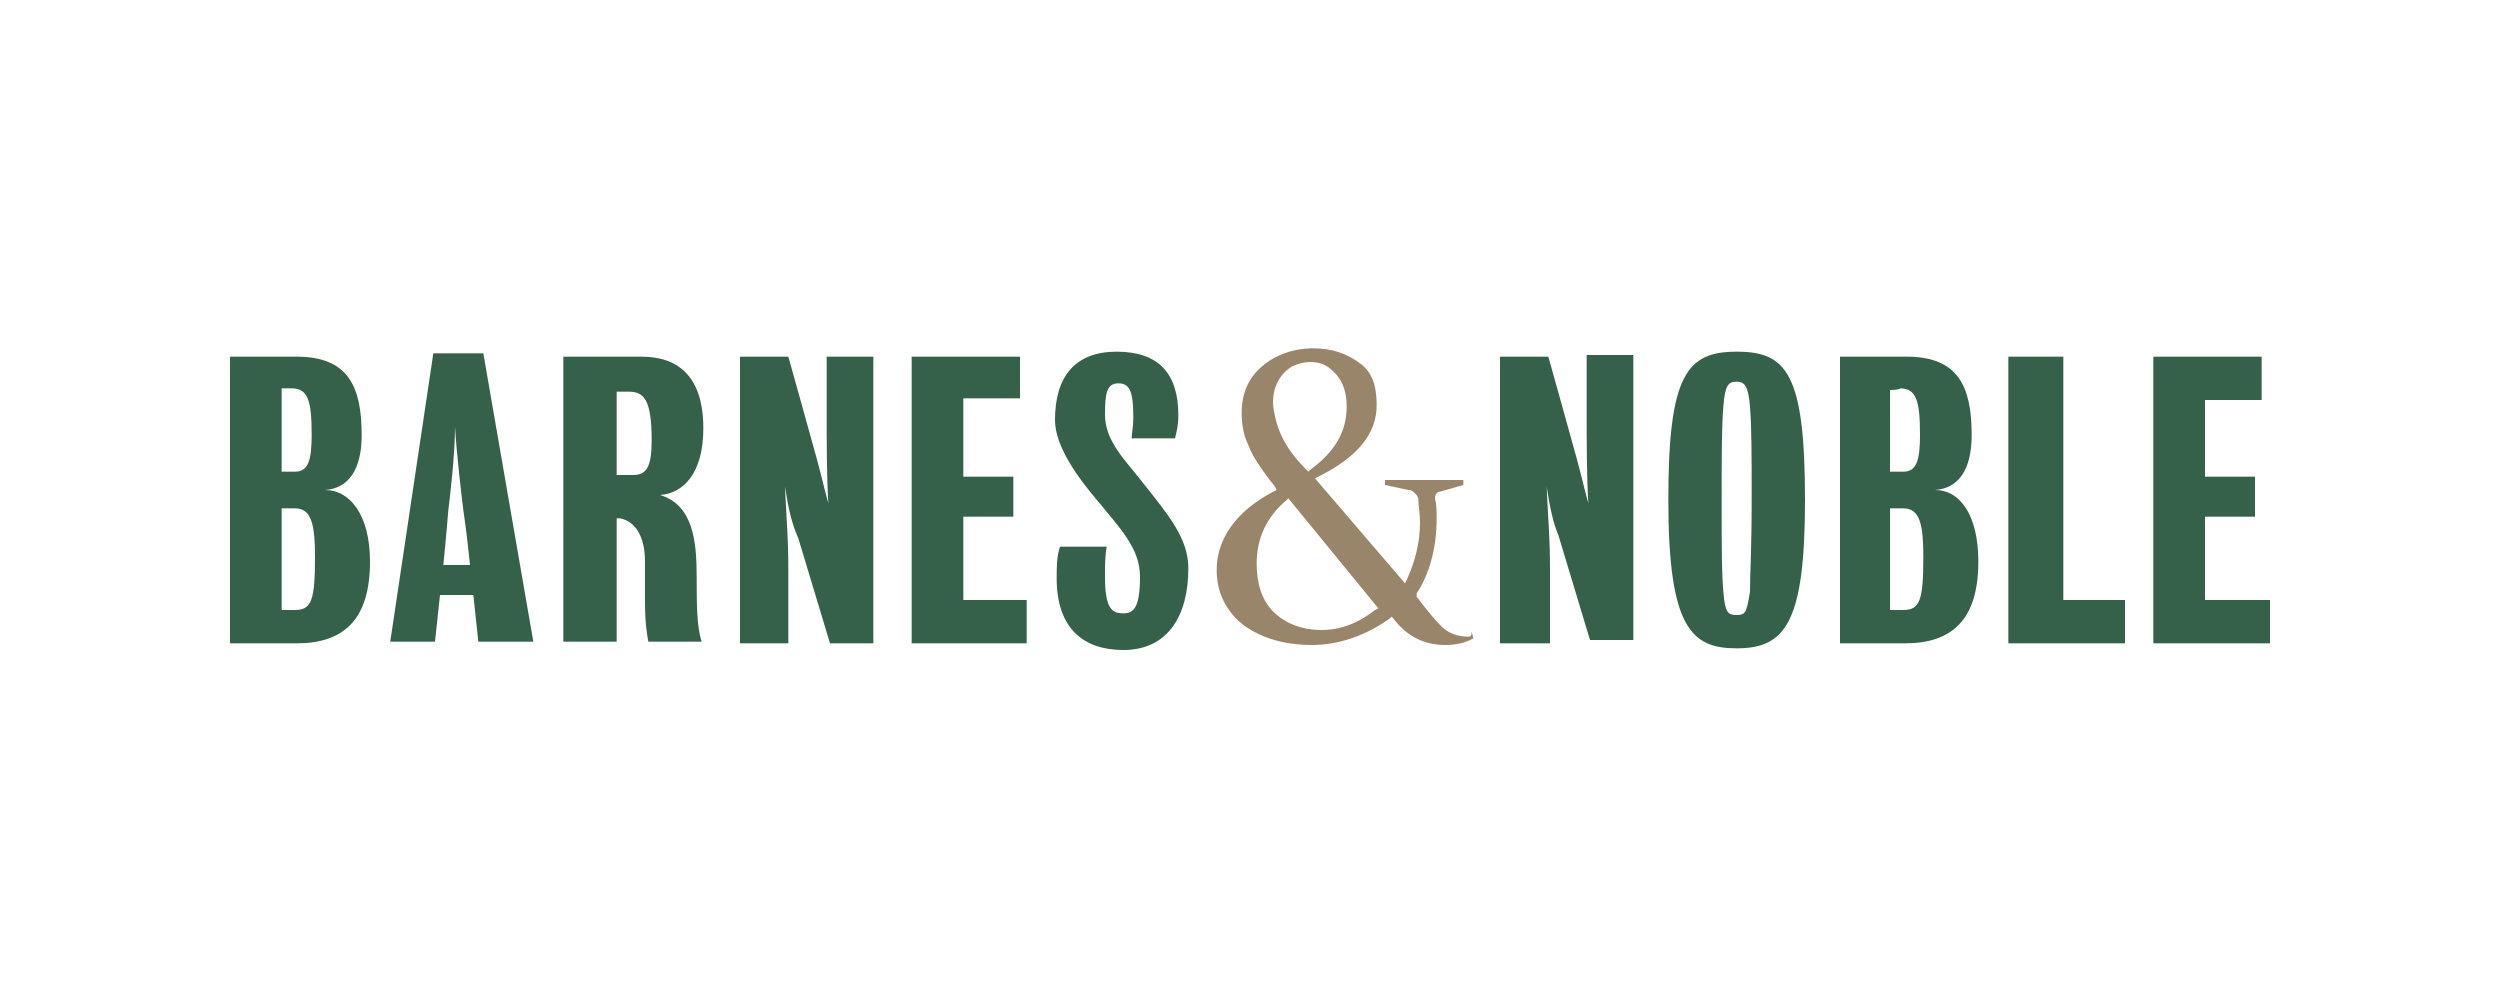 <?xml version="1.0" encoding="utf-8"?>
<!-- Generator: Adobe Illustrator 22.1.0, SVG Export Plug-In . SVG Version: 6.00 Build 0)  -->
<svg version="1.1" id="Layer_1" xmlns="http://www.w3.org/2000/svg" xmlns:xlink="http://www.w3.org/1999/xlink" x="0px" y="0px"
	 viewBox="0 0 150 60" style="enable-background:new 0 0 150 60;" xml:space="preserve">
<style type="text/css">
	.st0{fill:#99866A;}
	.st1{fill:#35614A;}
</style>
<g>
	<g>
		<path class="st0" d="M82.5,36.6c-1,0.8-2.1,1.2-3.2,1.2c-1.2,0-2.2-0.4-2.9-1.1c-0.7-0.7-1-1.7-1-2.9c0-1.5,0.6-2.8,1.8-3.8
			l0.1-0.1l5.4,6.6L82.5,36.6z M76.4,24.4c-0.1-1,0.3-1.9,1.1-2.4c0.8-0.4,1.8-0.4,2.4,0.2c0.6,0.5,0.9,1.2,0.9,2.2
			c0,1.5-0.7,2.7-2.2,3.8l-0.1,0.1l-0.1-0.1C77.3,27.1,76.6,26,76.4,24.4 M88.1,38.2c-0.6,0-1.2-0.2-1.6-0.6c-0.4-0.4-0.9-1-1.5-1.8
			l0-0.1l0-0.1c0.8-1.2,1.2-2.8,1.2-4.5c0-0.4,0-0.8-0.1-1.2c0-0.2,0.1-0.4,0.3-0.4l1.4-0.4v-0.3c-0.3,0-0.6,0-0.9,0
			c-0.8,0-1.7,0-2.6,0c-0.4,0-0.8,0-1.2,0v0.3l1.4,0.3c0.2,0,0.3,0.1,0.4,0.2c0.1,0.1,0.2,0.2,0.2,0.4c0,0.3,0.1,0.8,0.1,1.3
			c0,1.3-0.3,2.4-0.8,3.5l-0.1,0.2l-5.4-6.3l0.2-0.1c2.4-1.2,3.5-2.6,3.5-4.3c0-1.2-0.3-2-1-2.5c-0.8-0.6-1.7-0.9-2.8-0.9
			c-1.2,0-2.3,0.4-3.1,1.1c-0.8,0.7-1.2,1.6-1.2,2.8c0,0.6,0.1,1.3,0.4,1.9c0.2,0.6,0.8,1.5,1.6,2.5l0.1,0.2l-0.2,0.1
			c-2.3,1.2-3.4,2.9-3.4,4.7c0,1.4,0.6,2.5,1.6,3.3c1.1,0.8,2.5,1.2,4.1,1.2c1.7,0,3.3-0.6,4.7-1.6l0.1-0.1l0.1,0.1
			c0.8,1.1,1.9,1.6,3.1,1.6c0.6,0,1.2-0.1,1.7-0.4l-0.1-0.4C88.3,38.2,88.2,38.2,88.1,38.2"/>
	</g>
	<g>
		<path class="st1" d="M92.8,29.2c0.1,2.3,0.2,3,0.2,5v4.4H90V21.4h2.9c0,0,1.4,5,1.7,6.1c0.3,1.1,0.5,2,0.7,2.7
			c-0.1-1.7-0.1-3.7-0.1-5.5v-3.4H98v17.1h-2.6c0,0-1.6-5.3-1.9-6.3C93.2,31.4,93,30.5,92.8,29.2"/>
		<path class="st1" d="M108.3,30c0,7.4-1.2,8.9-4.1,8.9c-2.7,0-4.1-1.2-4.1-8.9c0-7.5,1.1-8.9,4.1-8.9
			C107.2,21.1,108.3,22.4,108.3,30 M105.1,30c0-2.7,0-4.3-0.1-5.6c-0.1-1.2-0.3-1.5-0.8-1.5c-0.5,0-0.7,0.2-0.8,1.5
			c-0.1,1.2-0.1,2.9-0.1,5.6c0,3.1,0,4.3,0.1,5.5c0.1,1.3,0.3,1.4,0.8,1.4c0.5,0,0.6-0.1,0.8-1.4C105,34.3,105.1,33.1,105.1,30"/>
		<path class="st1" d="M118.7,33.7c0,3.5-1.6,4.9-4.4,4.9h-3.9V21.4h4c3.1,0,3.9,1.8,3.9,4.7c0,2.1-0.8,3.2-2.2,3.3
			C117.6,29.4,118.7,30.9,118.7,33.7 M113.4,30.5v6.1h0.8c1,0,1.2-0.6,1.2-3.2c0-1.9-0.2-2.9-1.2-2.9
			C114.2,30.5,113.4,30.5,113.4,30.5z M113.4,23.4v4.9h0.8c0.8,0,1-0.7,1-2.2c0-2-0.2-2.8-1.2-2.8C114,23.4,113.4,23.4,113.4,23.4z"
			/>
		<polygon class="st1" points="120.5,21.4 120.5,38.6 127.5,38.6 127.5,36 123.8,36 123.8,21.4 		"/>
		<polygon class="st1" points="129.2,21.4 129.2,38.6 136.2,38.6 136.2,36 132.3,36 132.3,31 135.3,31 135.3,28.6 132.3,28.6 
			132.3,24 135.7,24 135.7,21.4 		"/>
		<path class="st1" d="M22.2,33.7c0,3.5-1.6,4.9-4.4,4.9h-4V21.4h4c3.1,0,3.9,1.8,3.9,4.7c0,2.1-0.8,3.2-2.2,3.3
			C21,29.4,22.2,30.9,22.2,33.7 M16.9,30.5v6.1h0.8c1,0,1.2-0.6,1.2-3.2c0-1.9-0.2-2.9-1.2-2.9C17.6,30.5,16.9,30.5,16.9,30.5z
			 M16.9,23.4v4.9h0.8c0.8,0,1-0.7,1-2.2c0-2-0.2-2.8-1.2-2.8H16.9z"/>
		<path class="st1" d="M39.6,29.7c2,0.6,2.2,2.8,2.2,4.9c0,1.6,0,3,0.3,3.9h-3.2c-0.1-0.6-0.2-1-0.2-2.6v-2.2c0-1.4-0.5-2.4-1.5-2.6
			H37v7.4h-3.2V21.4h4.7c2.2,0,3.7,1.2,3.7,4.3C42.2,28.4,41,29.6,39.6,29.7 M37,23.5v5h1c0.8,0,1.1-0.5,1.1-2.1
			c0-2.5-0.5-2.9-1.4-2.9C37.6,23.5,37,23.5,37,23.5z"/>
		<path class="st1" d="M47.1,29.2c0.1,2.3,0.2,3,0.2,5v4.4h-2.9V21.4h2.9c0,0,1.4,5,1.7,6.1c0.3,1.1,0.5,2,0.7,2.7
			c-0.1-1.7-0.1-3.7-0.1-5.5v-3.3h2.8v17.2h-2.6c0,0-1.6-5.3-1.9-6.3C47.5,31.4,47.3,30.5,47.1,29.2"/>
		<polygon class="st1" points="54.7,21.4 54.7,38.6 61.6,38.6 61.6,36 57.8,36 57.8,31 60.8,31 60.8,28.6 57.8,28.6 57.8,23.9 
			61.2,23.9 61.2,21.4 		"/>
		<path class="st1" d="M66.3,34.6c0,1.9,0.4,2.2,1.1,2.2c0.6,0,1-0.3,1-2.2c0-1.7-1.2-2.9-2.5-4.5c-1.2-1.4-2.6-3.3-2.6-4.9
			c0-2.6,1.2-4.1,3.7-4.1c2.5,0,3.7,1.3,3.7,3.8c0,0.6-0.1,1-0.2,1.4h-2.6c0-0.3,0.1-0.7,0.1-1.2c0-1.6-0.2-2.1-0.9-2.1
			c-0.7,0-0.8,0.6-0.8,1.9c0,1.6,1.3,2.8,2.3,4.1c1.5,1.9,2.7,3.3,2.7,5.1c0,2.8-1.2,4.9-3.9,4.9c-2.4,0-4-1.3-4-4.3
			c0-0.7,0-1.3,0.2-1.9h2.8C66.3,33.4,66.3,33.8,66.3,34.6"/>
		<path class="st1" d="M23.4,38.6L26,21.2h3l3,17.3h-3.3l-0.3-2.8h-2l-0.3,2.8H23.4z M26.6,33.9h1.6c0,0-0.2-2-0.4-3.3
			c-0.1-0.8-0.4-3.3-0.5-5c0,1.7-0.3,4.2-0.4,5C26.8,31.9,26.6,33.9,26.6,33.9"/>
	</g>
</g>
</svg>
